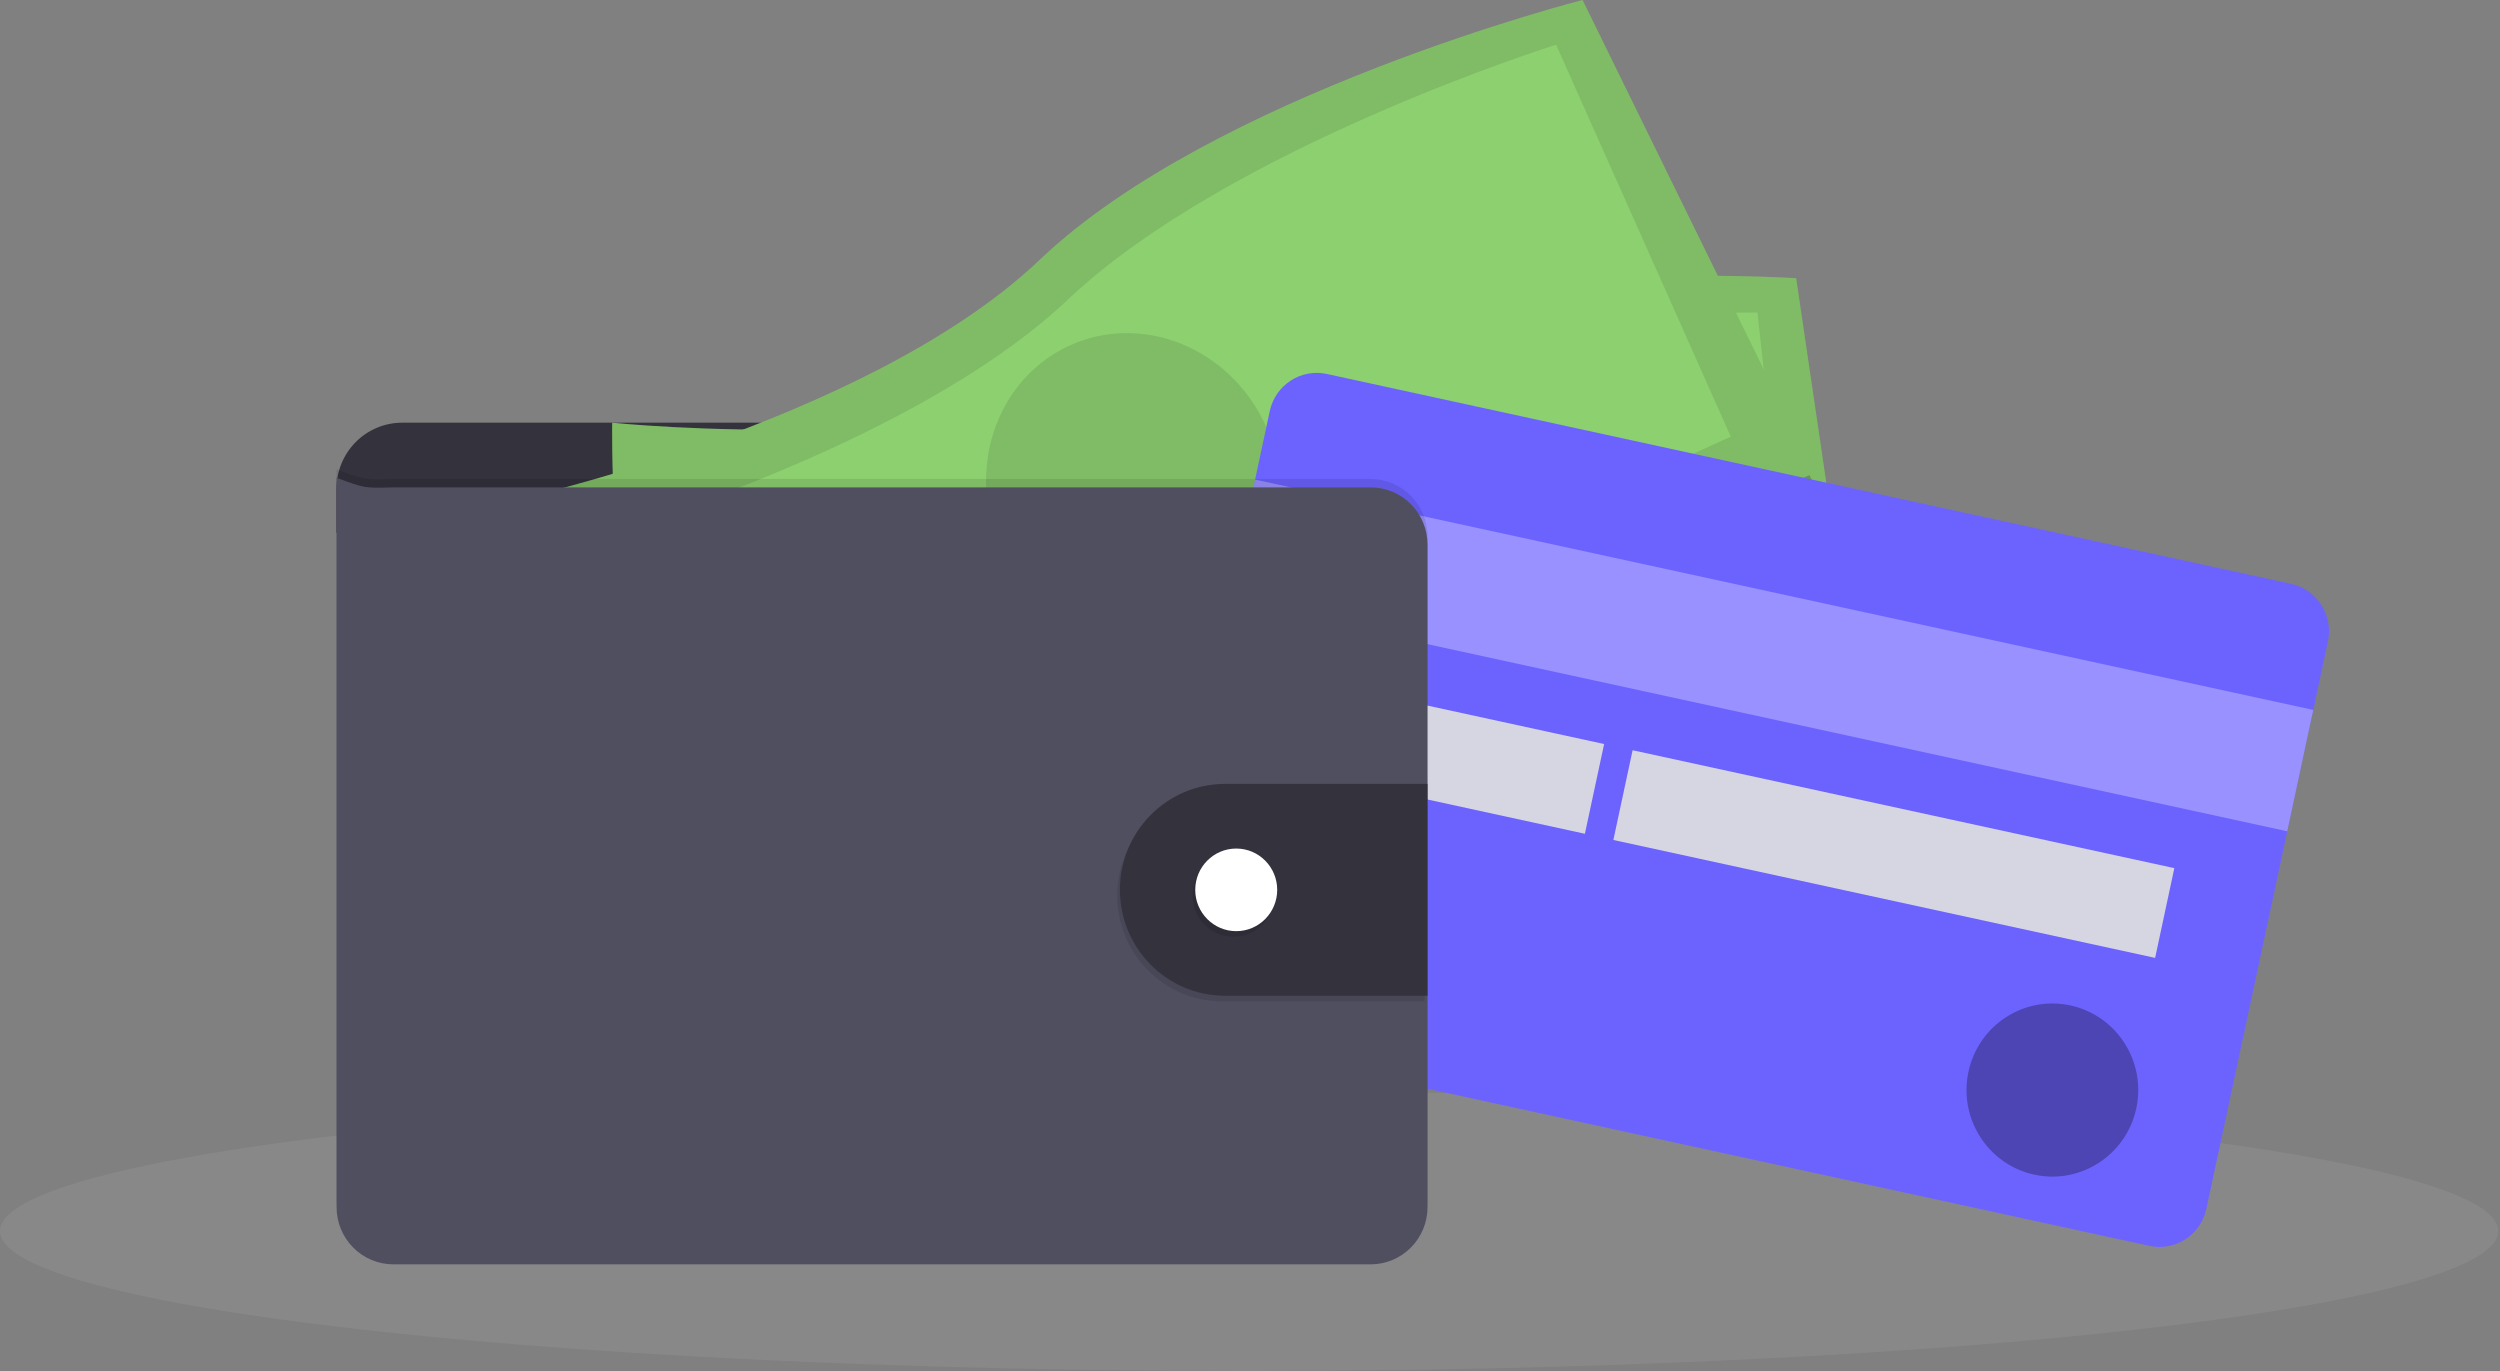 <svg width="93" height="51" viewBox="0 0 93 51" fill="none" xmlns="http://www.w3.org/2000/svg">
<rect x="0" y="0" width="93" height="51" fill="#808080" stroke="none"/>
<ellipse cx="46.467" cy="45.796" rx="46.467" ry="5.204" fill="#ABABAB" fill-opacity="0.2"/>
<path d="M52.166 19.073V18.186C52.165 17.533 51.908 16.907 51.45 16.445C50.991 15.983 50.37 15.724 49.722 15.724H14.961C14.313 15.724 13.691 15.983 13.233 16.445C12.775 16.907 12.518 17.533 12.517 18.186V19.822L52.166 19.073Z" fill="#33323D"/>
<path opacity="0.1" d="M45.097 28.746C46.562 28.562 47.432 25.845 47.041 22.678C46.65 19.511 45.145 17.092 43.68 17.276C42.215 17.46 41.344 20.177 41.736 23.344C42.127 26.511 43.632 28.93 45.097 28.746Z" fill="black"/>
<path d="M22.774 15.725C22.774 15.725 22.675 21.93 23.766 23.971C24.857 26.013 25.325 34.894 25.325 34.894C25.325 34.894 36.766 36.087 44.739 33.466C52.712 30.844 69.677 29.772 69.677 29.772L66.818 10.349C66.818 10.349 52.694 9.437 44.66 13.299C36.625 17.161 22.774 15.725 22.774 15.725Z" fill="#8DD070"/>
<path opacity="0.1" d="M22.774 15.725C22.774 15.725 22.675 21.93 23.766 23.971C24.857 26.013 25.325 34.894 25.325 34.894C25.325 34.894 36.766 36.087 44.739 33.466C52.712 30.844 69.677 29.772 69.677 29.772L66.818 10.349C66.818 10.349 52.694 9.437 44.66 13.299C36.625 17.161 22.774 15.725 22.774 15.725Z" fill="black"/>
<path d="M25.31 17.991C25.31 17.991 24.953 23.111 25.85 24.747C26.748 26.383 26.79 33.685 26.79 33.685C26.79 33.685 37.087 34.167 44.411 31.654C51.736 29.141 67.127 27.511 67.127 27.511L65.378 11.627C65.378 11.627 52.643 11.495 45.21 15.033C37.777 18.57 25.31 17.991 25.31 17.991Z" fill="#8DD070"/>
<path opacity="0.2" d="M59.078 0.888C59.078 0.888 45.356 4.388 38.886 10.55C32.416 16.711 18.794 19.628 18.794 19.628C18.794 19.628 20.589 25.564 22.249 27.17C23.908 28.776 27.056 37.085 27.056 37.085C27.056 37.085 38.309 34.68 45.098 29.717C51.887 24.754 67.71 18.485 67.71 18.485L59.078 0.888Z" fill="black"/>
<path d="M18.588 18.739C18.588 18.739 20.382 24.676 22.04 26.282C23.699 27.887 26.848 36.196 26.848 36.196C26.848 36.196 38.102 33.792 44.892 28.829C51.682 23.866 67.503 17.599 67.503 17.599L58.871 0C58.871 0 45.15 3.5 38.68 9.662C32.209 15.823 18.588 18.739 18.588 18.739Z" fill="#8DD070"/>
<path opacity="0.1" d="M18.588 18.739C18.588 18.739 20.382 24.676 22.04 26.282C23.699 27.887 26.848 36.196 26.848 36.196C26.848 36.196 38.102 33.792 44.892 28.829C51.682 23.866 67.503 17.599 67.503 17.599L58.871 0C58.871 0 45.15 3.5 38.68 9.662C32.209 15.823 18.588 18.739 18.588 18.739Z" fill="black"/>
<path d="M21.689 20.114C21.689 20.114 22.907 25.098 24.26 26.377C25.613 27.655 27.874 34.592 27.874 34.592C27.874 34.592 37.82 31.864 44.026 27.207C50.232 22.549 64.386 16.244 64.386 16.244L57.887 1.662C57.887 1.662 45.726 5.475 39.729 11.141C33.731 16.807 21.689 20.114 21.689 20.114Z" fill="#8DD070"/>
<path opacity="0.1" d="M44.58 23.356C47.293 22.083 48.409 18.705 47.072 15.811C45.736 12.918 42.453 11.605 39.74 12.878C37.027 14.152 35.911 17.529 37.248 20.423C38.585 23.316 41.867 24.629 44.58 23.356Z" fill="black"/>
<path d="M49.361 13.912L85.228 21.719C86.194 21.929 86.808 22.888 86.599 23.862L82.078 44.965C81.869 45.938 80.918 46.556 79.952 46.346L44.085 38.539C43.119 38.329 42.506 37.37 42.714 36.396L47.235 15.293C47.444 14.32 48.396 13.701 49.361 13.912Z" fill="#6C63FF"/>
<path opacity="0.3" d="M46.688 17.841L86.052 26.409L85.085 30.924L45.721 22.356L46.688 17.841Z" fill="white"/>
<path d="M60.733 27.909L80.885 32.295L80.17 35.633L60.017 31.247L60.733 27.909Z" fill="#D6D6E3"/>
<path d="M48.399 25.224L59.673 27.678L58.958 31.016L47.684 28.562L48.399 25.224Z" fill="#D6D6E3"/>
<path opacity="0.3" d="M75.674 43.697C73.95 43.322 72.854 41.608 73.226 39.87C73.599 38.132 75.298 37.027 77.023 37.403C78.747 37.778 79.843 39.491 79.471 41.229C79.098 42.968 77.398 44.072 75.674 43.697Z" fill="black"/>
<path opacity="0.1" d="M53.104 19.944V44.589C53.104 44.869 53.049 45.146 52.943 45.405C52.837 45.663 52.681 45.898 52.484 46.096C52.288 46.294 52.055 46.451 51.798 46.558C51.542 46.665 51.267 46.72 50.989 46.72H14.633C14.072 46.72 13.535 46.495 13.139 46.096C12.742 45.696 12.52 45.154 12.52 44.589V17.46C13.561 17.85 13.561 17.85 14.633 17.817H50.989C51.549 17.817 52.087 18.041 52.483 18.44C52.88 18.839 53.103 19.38 53.104 19.944Z" fill="black"/>
<path d="M53.104 20.258V44.903C53.104 45.468 52.881 46.011 52.484 46.41C52.088 46.81 51.55 47.034 50.989 47.034H14.633C14.072 47.034 13.535 46.809 13.139 46.41C12.742 46.01 12.52 45.468 12.52 44.903V17.773C13.561 18.163 13.561 18.163 14.633 18.13H50.989C51.55 18.13 52.087 18.355 52.483 18.753C52.88 19.152 53.103 19.694 53.104 20.258Z" fill="#504F60"/>
<path opacity="0.1" d="M52.998 29.369V37.251H45.415C44.388 37.237 43.407 36.815 42.685 36.078C41.963 35.34 41.558 34.346 41.558 33.31C41.558 32.274 41.963 31.279 42.685 30.542C43.407 29.805 44.388 29.383 45.415 29.369H52.998Z" fill="black"/>
<path d="M53.102 29.16V37.042H45.518C44.491 37.028 43.51 36.607 42.788 35.87C42.066 35.132 41.661 34.138 41.661 33.102C41.661 32.066 42.066 31.071 42.788 30.334C43.51 29.596 44.491 29.175 45.518 29.161L53.102 29.16Z" fill="#33323D"/>
<path opacity="0.1" d="M45.885 34.847C46.726 34.847 47.409 34.159 47.409 33.31C47.409 32.462 46.726 31.774 45.885 31.774C45.043 31.774 44.36 32.462 44.36 33.31C44.36 34.159 45.043 34.847 45.885 34.847Z" fill="black"/>
<path d="M45.988 34.639C46.83 34.639 47.512 33.951 47.512 33.102C47.512 32.254 46.83 31.566 45.988 31.566C45.146 31.566 44.463 32.254 44.463 33.102C44.463 33.951 45.146 34.639 45.988 34.639Z" fill="white"/>
</svg>
